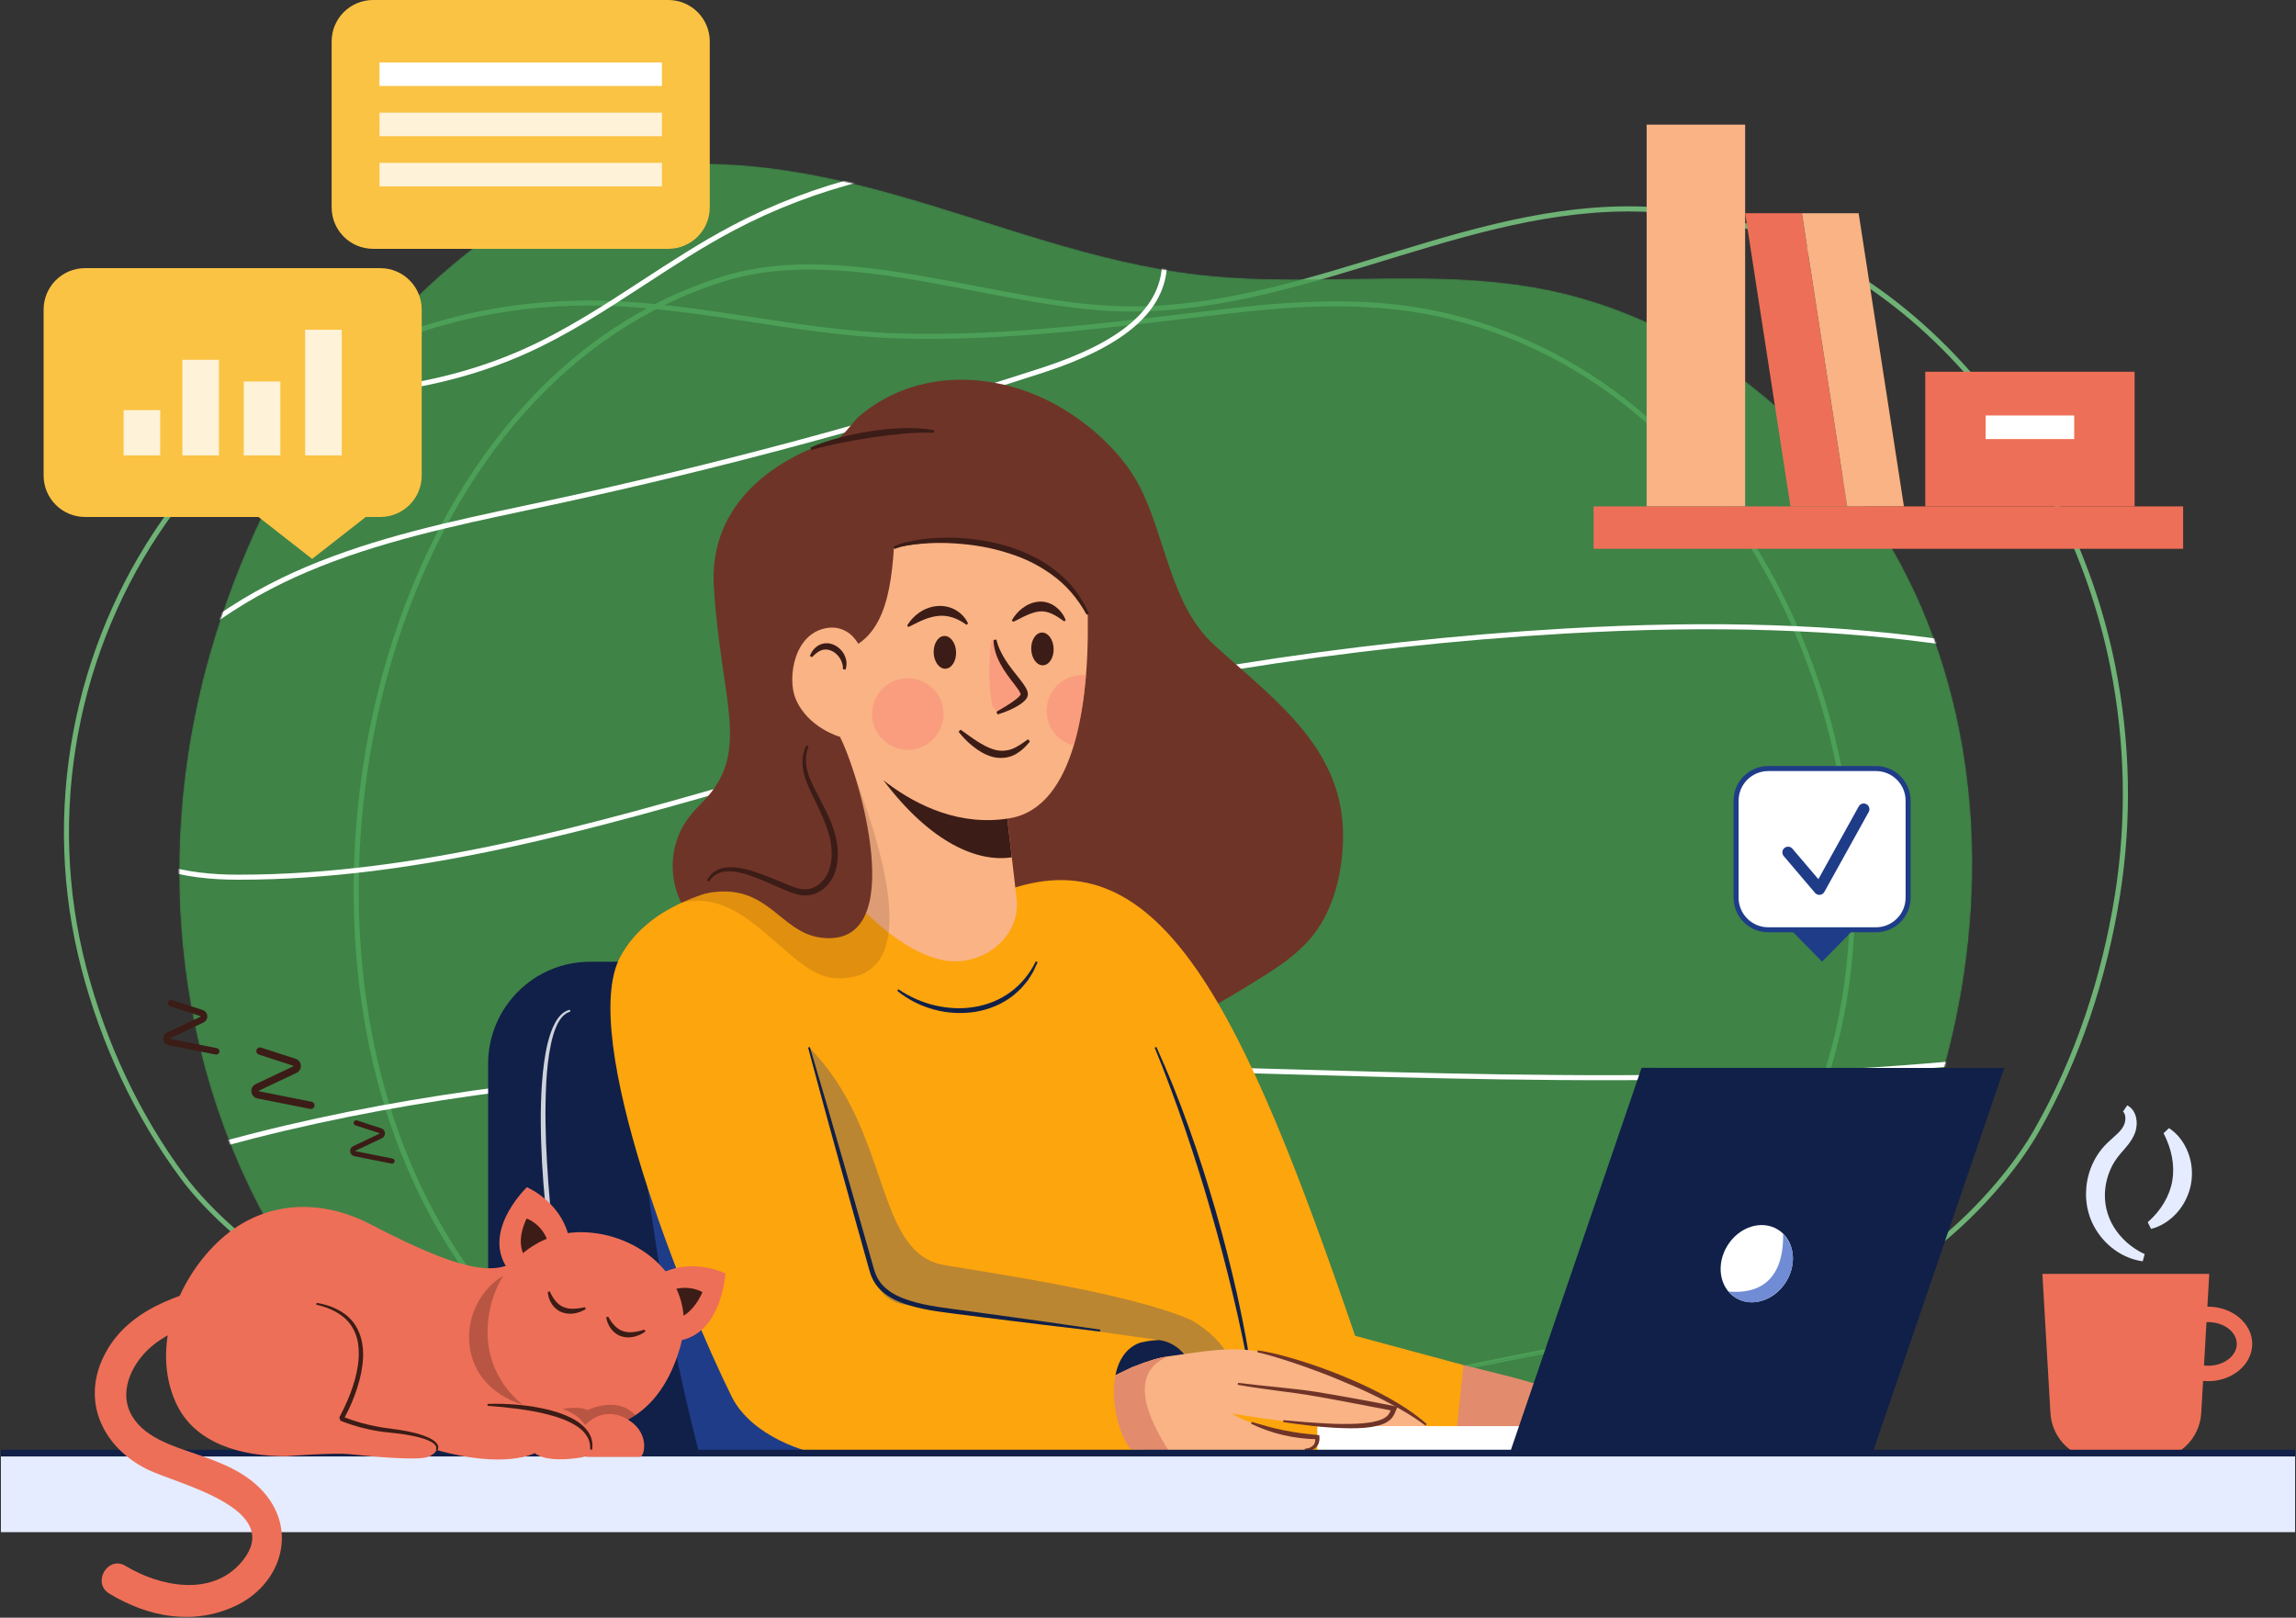 <svg width="1710" height="1205" viewBox="0 0 1710 1205" fill="none" xmlns="http://www.w3.org/2000/svg">
<rect x="0" y="0" width="1710" height="1205" fill="#333333" stroke="none"/>
<path d="M1644.48 973.306C1644.32 973.306 1644.16 973.325 1644 973.327L1645.41 948.895H1521.12L1527.11 1052.55C1528.23 1071.97 1544.31 1087.15 1563.77 1087.15H1602.76C1622.22 1087.15 1638.3 1071.97 1639.42 1052.55L1640.8 1028.63C1642.01 1028.74 1643.24 1028.81 1644.48 1028.81C1662.63 1028.81 1677.39 1016.36 1677.39 1001.06C1677.39 985.756 1662.63 973.306 1644.48 973.306ZM1644.48 1017.31C1643.46 1017.31 1642.45 1017.24 1641.47 1017.13L1643.33 984.848C1643.72 984.832 1644.09 984.804 1644.48 984.804C1656.29 984.804 1665.89 992.096 1665.89 1001.06C1665.89 1010.02 1656.29 1017.31 1644.48 1017.31Z" fill="#EE6F57"/>
<path d="M1595.85 939.499C1583.66 937.915 1572.16 930.846 1564.32 920.768C1560.42 915.709 1557.3 909.875 1555.56 903.541C1555.07 901.975 1554.78 900.368 1554.43 898.769C1554.21 897.155 1553.89 895.542 1553.81 893.915C1553.46 890.665 1553.6 887.401 1553.86 884.165C1554.5 877.697 1556.27 871.352 1559.16 865.522C1560.59 862.606 1562.29 859.816 1564.27 857.229C1566.21 854.639 1568.53 852.178 1570.73 850.173C1572.92 848.134 1575.03 846.376 1576.83 844.61C1577.75 843.742 1578.6 842.876 1579.33 841.989C1580.09 841.085 1580.73 840.194 1581.19 839.352C1582.24 837.597 1582.88 835.422 1582.93 833.379C1583 831.316 1582.53 829.443 1581.2 827.899L1584.33 823.336C1586.02 824.178 1587.49 825.538 1588.61 827.105C1589.7 828.694 1590.43 830.471 1590.87 832.266C1591.71 835.881 1591.46 839.543 1590.38 843.067C1587.9 850.124 1583.19 854.741 1579.67 858.865C1577.9 860.946 1576.43 862.781 1575.13 864.892C1574.44 865.9 1573.88 867.002 1573.25 868.054C1572.73 869.168 1572.13 870.236 1571.67 871.383C1569.68 875.878 1568.46 880.704 1567.91 885.582C1566.87 895.404 1569 905.212 1574.22 913.846C1579.5 922.427 1587.47 929.62 1597.31 934.165L1595.85 939.499Z" fill="#E5ECFF"/>
<path d="M1599.57 910.411C1604.57 905.979 1608.62 901.201 1611.7 895.957C1614.8 890.751 1616.92 885.155 1617.89 879.468C1618.85 873.777 1618.7 867.837 1617.62 861.903C1616.51 855.951 1614.42 850.096 1611.37 844.106L1615.4 840.314C1621.86 844.434 1626.73 851.01 1629.57 858.345C1632.44 865.697 1633.27 873.967 1631.8 881.942C1630.33 889.921 1626.64 897.327 1621.44 903.227C1616.22 909.091 1609.46 913.584 1602.05 915.361L1599.57 910.411Z" fill="#E5ECFF"/>
<path d="M618.443 1111.83C459.721 1081.09 347.614 988.611 295.575 845.352C212.797 617.472 301.492 281.546 538.787 207.741C632.764 178.512 748.171 230.854 844.717 230.142C980.322 229.141 1102.27 145.925 1236.98 156.534C1412.35 170.347 1540.55 331.915 1573.43 495.843C1584.72 552.111 1586.03 610.346 1576.99 666.984C1567.17 728.534 1547.18 788.838 1516.82 842.167C1490.67 888.116 1430.2 948.951 1378.76 961.199C1378.76 961.201 618.443 1111.83 618.443 1111.83Z" stroke="#6EB276" stroke-width="3.82" stroke-miterlimit="10"/>
<path d="M1043.3 1086.38C1200.16 1047.65 1320.02 930.679 1361.34 796.839C1427.08 583.943 1312.64 284.407 1069.04 233.382C1019.55 223.017 967.408 225.64 917.208 231.441C835.205 240.916 751.085 252.83 668.446 250.192C588.078 247.626 510.142 224.002 429.148 225.826C161.461 231.854 1.147 487.487 62.584 721.576C77.102 776.894 101.734 830.39 136.225 876.837C165.943 916.857 231.207 968.087 283.725 975.737C283.73 975.736 1043.3 1086.38 1043.3 1086.38Z" stroke="#6EB276" stroke-width="3.75" stroke-miterlimit="10"/>
<mask id="mask0_1_133" style="mask-type:luminance" maskUnits="userSpaceOnUse" x="133" y="121" width="1336" height="999">
<path d="M1436.96 830.975C1394.89 952.725 1344.64 1072.95 1169.86 1119.38L414.437 1111.35C244.212 1030.95 151.187 872.2 135.712 700.925C130.587 644.325 133.937 586.325 145.812 529.375C148.912 514.375 152.612 499.45 156.912 484.65C195.937 350.1 278.537 223.25 401.412 151.7C480.362 105.725 581.562 120.9 665.412 144.5C741.012 165.775 814.862 195.575 892.912 204.55C955.087 211.675 1018.34 205.35 1080.71 207.8C1103.04 208.675 1125.21 210.675 1147.21 214.8C1241.44 232.5 1324.96 290.275 1382.29 367.525C1402.04 394.075 1418.66 422.925 1431.59 453.225C1482.06 571.75 1479.04 709.225 1436.96 830.975Z" fill="white"/>
</mask>
<g mask="url(#mask0_1_133)">
<path d="M1436.96 830.975C1394.89 952.725 1344.64 1072.95 1169.86 1119.38L414.437 1111.35C244.212 1030.95 151.187 872.2 135.712 700.925C130.587 644.325 133.937 586.325 145.812 529.375C148.912 514.375 152.612 499.45 156.912 484.65C195.937 350.1 278.537 223.25 401.412 151.7C480.362 105.725 581.562 120.9 665.412 144.5C741.012 165.775 814.862 195.575 892.912 204.55C955.087 211.675 1018.34 205.35 1080.71 207.8C1103.04 208.675 1125.21 210.675 1147.21 214.8C1241.44 232.5 1324.96 290.275 1382.29 367.525C1402.04 394.075 1418.66 422.925 1431.59 453.225C1482.06 571.75 1479.04 709.225 1436.96 830.975Z" fill="#429A4D" fill-opacity="0.77"/>
<path d="M-0.043 1015.33C-3.485 973.508 19.933 928.41 61.073 897.636C98.542 869.611 144.773 855.324 189.15 844.062C435.728 781.474 696.184 788.942 948.057 796.162C1173.15 802.617 1405.92 809.287 1628.75 766.13C1660.47 759.987 1693.82 752.514 1722.19 734.909C1752.68 715.998 1771.98 686.374 1772.56 657.597C1773.66 603.637 1715.2 566.657 1680.26 549.416C1547.57 483.937 1384.3 459.309 1166.45 471.884C1002.52 481.354 838.074 507.753 677.69 550.348C641.648 559.921 605.035 570.504 569.63 580.739C442.869 617.385 311.805 655.273 178.124 655.273C177.451 655.273 176.787 655.273 176.115 655.271C139.827 655.168 93.238 647.82 77.359 613.394C66.154 589.095 75.578 561.414 85.457 542.471C118.477 479.158 180.944 442.259 227.535 422.453C279.873 400.207 336.745 388.113 391.744 376.418C398.274 375.03 404.801 373.642 411.317 372.238C534.192 345.772 657.002 312.664 776.334 273.835C832.966 255.407 862.032 231.447 865.189 200.587C867.989 173.213 847.897 149.242 826.744 137.627C801.399 123.71 771.453 121.904 748.197 121.887C748.09 121.887 747.976 121.887 747.869 121.887C677.684 121.887 608.035 139.11 546.418 171.706C523.529 183.815 501.442 198.22 480.084 212.15C451.808 230.591 422.568 249.662 391.05 263.686C330.103 290.806 257.949 300.8 176.59 293.38C113.776 287.653 65.895 272.229 30.212 246.229C8.684 230.543 -9.287 210.306 -26.665 190.736C-47.784 166.954 -69.623 142.363 -97.683 126.389L-95.828 123.13C-67.229 139.41 -45.182 164.237 -23.862 188.247C-6.616 207.668 11.219 227.75 32.421 243.198C67.541 268.788 114.81 283.98 176.93 289.645C257.632 297.003 329.166 287.117 389.526 260.261C420.771 246.358 449.882 227.372 478.035 209.01C499.465 195.033 521.623 180.581 544.665 168.391C606.816 135.513 677.079 118.137 747.869 118.137C747.981 118.137 748.088 118.137 748.2 118.137C771.904 118.155 802.459 120.013 828.549 134.341C850.788 146.55 871.894 171.887 868.92 200.968C865.595 233.463 835.69 258.466 777.494 277.402C658.041 316.27 535.106 349.411 412.106 375.905C405.587 377.309 399.058 378.697 392.525 380.086C337.699 391.744 281.008 403.799 229.003 425.905C182.976 445.469 121.289 481.876 88.783 544.205C79.292 562.403 70.198 588.907 80.765 611.822C95.815 644.456 140.93 651.422 176.125 651.522C176.787 651.524 177.462 651.524 178.123 651.524C311.282 651.524 442.072 613.714 568.589 577.139C604.014 566.897 640.646 556.309 676.729 546.726C837.355 504.065 1002.05 477.627 1166.24 468.142C1384.76 455.516 1548.62 480.276 1681.92 546.052C1717.66 563.689 1777.45 601.638 1776.31 657.676C1775.7 687.708 1755.72 718.523 1724.17 738.098C1695.25 756.037 1661.53 763.601 1629.47 769.812C1406.23 813.047 1173.25 806.372 947.95 799.91C696.336 792.701 436.146 785.24 190.073 847.696C146.072 858.865 100.262 873.009 63.319 900.64C23.204 930.647 0.358 974.478 3.695 1015.03L-0.043 1015.33Z" fill="white"/>
</g>
<path d="M1090 1016.8C1141.01 1029.87 1211.08 1041.6 1188.75 1085.2L1061.68 1085.08L1090 1016.8Z" fill="#E28B6D"/>
<path d="M562.456 1119.38H439.55C397.581 1119.38 363.558 1085.36 363.558 1043.39V792.369C363.558 750.4 397.581 716.377 439.55 716.377H562.456C604.425 716.377 638.448 750.4 638.448 792.369V1043.39C638.448 1085.36 604.425 1119.38 562.456 1119.38Z" fill="#102048"/>
<path opacity="0.8" d="M424.769 753.534C420.152 754.74 417.037 758.956 414.954 763.259C412.821 767.641 411.502 772.435 410.436 777.244C408.347 786.906 407.362 796.828 406.817 806.753C405.809 826.624 406.219 846.592 407.434 866.498C408.567 886.412 410.393 906.297 412.798 926.11C413.958 936.022 415.295 945.915 416.824 955.777C418.289 965.649 419.933 975.499 421.941 985.275L420.511 985.599C418.12 975.868 416.073 966.057 414.238 956.208C412.488 946.345 410.93 936.448 409.548 926.527C406.867 906.674 404.897 886.721 403.724 866.71C402.704 846.699 402.201 826.608 403.656 806.551C404.423 796.536 405.568 786.502 407.968 776.665C409.239 771.774 410.76 766.893 413.171 762.351C414.379 760.092 415.806 757.905 417.653 756.04C419.483 754.182 421.817 752.679 424.439 752.105L424.769 753.534Z" fill="white"/>
<path d="M471.791 780.093C471.791 780.093 479.569 937.824 528.531 1111.34H662.317L471.791 780.093Z" fill="#1F3C88"/>
<path d="M533.164 699.565C499.546 681.277 490.325 635.961 514.876 606.535C517.24 603.702 519.864 600.837 522.768 597.944C560.277 560.579 536.907 523.199 531.664 437.236C526.425 351.356 622.098 327.905 622.283 327.86C626.795 326.756 635.527 313.881 639.217 310.68C682.399 273.226 744.342 275.995 791.675 304.498C814.195 318.059 836.859 338.943 849.047 362.9C868.378 400.897 871.875 450.96 904.43 480.55C950.835 522.729 1002.31 558.537 1000.23 626.57C999.496 650.735 993.448 676.272 978.72 695.642C965.884 712.524 946.332 723.849 928.686 734.771C900.004 752.521 869.722 768.219 837.698 778.76C806.693 788.967 775.343 798.143 743.906 806.894C740.935 807.721 737.962 808.544 734.987 809.356L533.164 699.565Z" fill="#6F3428"/>
<path d="M751.941 662.423C864.306 623.843 925.338 749.612 1009.26 995.01L1090 1016.8L1080.62 1104.19L1051.16 1110.33L810.602 1111.34L751.941 662.423Z" fill="#FDA50D"/>
<path d="M1709.32 1082.38H0.679V1141.27H1709.32V1082.38Z" fill="#E5ECFF"/>
<path d="M593.643 644.14L844.927 707.031L950.502 1023.38L597.813 1034.13L574.482 800.225L593.643 644.14Z" fill="#FDA50D"/>
<path opacity="0.3" d="M602.504 780.093C664.242 842.245 650.589 933.322 703.331 942.36C738.246 948.343 837.475 962.522 884.814 982.246C894.387 986.235 920.818 1005.89 916.723 1023.33C914.083 1034.57 878.863 1025.56 878.863 1025.56L615.183 999.1L559.342 869.902L602.504 780.093Z" fill="#1F3C88"/>
<path d="M819.4 1007.92C821.195 1005.09 858.999 997.594 863.275 998.178C877.335 1000.1 885.014 1011.11 888.403 1019.54L832.463 1049.04L819.4 1007.92Z" fill="#102048"/>
<path d="M861.253 779.814L867.744 794.603C869.877 799.547 871.874 804.547 873.947 809.519C877.931 819.524 881.776 829.588 885.383 839.736C892.691 860.002 899.16 880.559 905.229 901.225C911.191 921.924 916.553 942.795 921.292 963.807C923.577 974.333 925.788 984.874 927.749 995.466C929.674 1006.06 931.317 1016.72 932.717 1027.4L931.328 1027.59C929.569 1017 927.552 1006.45 925.287 995.95C923.127 985.43 920.718 974.962 918.237 964.513C913.261 943.617 907.788 922.84 901.811 902.209C895.942 881.546 889.414 861.078 882.522 840.736C879.119 830.549 875.423 820.464 871.686 810.395C869.778 805.376 867.943 800.325 865.973 795.328L859.966 780.372L861.253 779.814Z" fill="#102048"/>
<path d="M1062.11 1061.3C1062.11 1061.3 1051.54 1073.8 1018.16 1061.62C1002.44 1063.45 973.187 1062.05 917.562 1052.97C917.562 1052.97 937.762 1067.1 983.437 1069.53C983.437 1069.53 981.487 1082.97 957.412 1082.37C928.437 1081.65 925.087 1079.9 898.687 1081C893.287 1081.22 881.537 1080.97 868.812 1080.57C846.612 1079.85 821.387 1078.68 821.387 1078.68L799.387 1039.35L843.287 1018.32C856.762 1013.05 863.487 1011.23 870.037 1010.3C898.387 1006.28 916.287 1003.07 936.612 1006.57C959.188 1010.45 1028.16 1033.33 1062.11 1061.3Z" fill="#F9B384"/>
<path d="M870.037 1079.9L868.812 1080.57C846.612 1079.85 821.387 1078.68 821.387 1078.68L799.387 1039.35L843.287 1018.32C856.762 1013.05 863.487 1011.23 870.037 1010.3C853.901 1016.88 840.687 1034.13 870.037 1079.9Z" fill="#E28B6D"/>
<path d="M697.22 661.995C640.105 650.293 500.913 640.555 462.019 712.615C429.999 771.941 510.261 970.61 545.031 1040.48C559.342 1069.24 600.896 1083.47 617.053 1083.58L846.54 1082.26C831.102 1078.68 811.314 995.833 863.276 998.177L673.216 971.7C665.811 970.668 659.193 966.53 655.071 960.292C652.325 956.137 649.13 950.885 647.502 944.919L593.557 747.317L697.22 661.995Z" fill="#FDA50D"/>
<path d="M1205 1083.58L981.097 1083.44V1062.32H1206.3L1205 1083.58Z" fill="white"/>
<path d="M1394.17 1083.58L1124.08 1083.49L1222.6 795.419L1492.69 795.502L1394.17 1083.58Z" fill="#102048"/>
<path d="M1330.14 954.875C1321.86 968.1 1306.39 973.525 1294.59 967.725C1293.89 967.4 1293.21 967.025 1292.54 966.6C1280.51 959.1 1277.89 941.65 1286.64 927.675C1295.39 913.675 1312.21 908.425 1324.24 915.95C1327.86 918.225 1330.61 921.375 1332.49 925.075C1336.79 933.65 1336.24 945.125 1330.14 954.875Z" fill="white"/>
<path d="M1330.14 954.875C1321.86 968.1 1301.52 977.708 1287.26 961.986C1318.19 964.792 1328.6 944.533 1328.02 918.931C1338.6 930.625 1336.24 945.125 1330.14 954.875Z" fill="#708CD5"/>
<path d="M936.732 1005.85C948.215 1007.54 959.324 1010.75 970.337 1014.17C981.346 1017.62 992.166 1021.65 1002.81 1026.12C1013.49 1030.48 1023.91 1035.5 1034.04 1041.08C1044.11 1046.74 1053.91 1053.03 1062.58 1060.74L1061.65 1061.87C1057.06 1058.46 1052.33 1055.27 1047.43 1052.34C1042.57 1049.34 1037.56 1046.58 1032.48 1043.96C1022.35 1038.69 1011.98 1033.84 1001.37 1029.55C990.895 1024.93 980.125 1021.01 969.337 1017.17C963.936 1015.27 958.495 1013.48 953.021 1011.81C947.56 1010.1 942.046 1008.53 936.483 1007.3L936.732 1005.85Z" fill="#6F3428"/>
<path d="M932.277 1059.16L944.359 1062.61C948.384 1063.69 952.433 1064.62 956.498 1065.45C960.563 1066.28 964.662 1066.93 968.775 1067.51C972.895 1068.05 977.031 1068.46 981.181 1068.88L982.559 1069.01L982.671 1070.21C982.823 1071.83 982.652 1073.2 982.22 1074.67C981.776 1076.09 980.966 1077.48 979.798 1078.48C978.625 1079.46 977.248 1080.09 975.868 1080.39C975.182 1080.56 974.488 1080.59 973.807 1080.68L971.781 1080.63V1079.16L973.594 1078.89C974.164 1078.72 974.761 1078.63 975.295 1078.41C976.389 1078.02 977.316 1077.4 978.023 1076.64C978.734 1075.88 979.211 1074.94 979.443 1073.89C979.674 1072.88 979.692 1071.65 979.525 1070.73L981.014 1072.06C972.532 1071.9 964.035 1070.89 955.736 1068.97C951.585 1068.02 947.502 1066.79 943.501 1065.37C939.483 1063.99 935.597 1062.29 931.769 1060.53L932.277 1059.16Z" fill="#6F3428"/>
<path d="M922.047 1030.05C931.76 1031.29 941.528 1032.24 951.297 1033.24C961.057 1034.32 970.842 1035.26 980.607 1036.81C990.327 1038.36 999.99 1040.13 1009.66 1041.88C1019.32 1043.65 1028.98 1045.42 1038.61 1047.37L1040.89 1047.83L1039.92 1049.95C1039.28 1051.33 1038.67 1053.41 1037.43 1055.14C1036.9 1056.07 1036.06 1056.77 1035.36 1057.56C1034.52 1058.17 1033.71 1058.85 1032.82 1059.34C1029.28 1061.42 1025.49 1062.12 1021.79 1062.84C1014.33 1064.06 1006.91 1064.01 999.536 1063.76C995.848 1063.63 992.165 1063.47 988.501 1063.14C984.83 1062.87 981.161 1062.6 977.515 1062.14C970.203 1061.37 962.933 1060.34 955.67 1059.28L955.853 1057.83C963.155 1058.43 970.431 1059.24 977.733 1059.68C981.38 1059.96 985.024 1060.18 988.671 1060.34C992.317 1060.58 995.96 1060.64 999.601 1060.68C1006.86 1060.71 1014.18 1060.58 1021.21 1059.42C1024.65 1058.72 1028.2 1057.98 1031.01 1056.27C1031.72 1055.87 1032.3 1055.34 1032.96 1054.89C1033.44 1054.29 1034.07 1053.82 1034.43 1053.12C1035.34 1051.85 1035.75 1050.35 1036.6 1048.39L1037.91 1050.96C1018.63 1047.33 999.368 1043.45 980.06 1040.1C970.461 1038.35 960.713 1037.17 950.984 1035.87C941.259 1034.52 931.506 1033.28 921.816 1031.49L922.047 1030.05Z" fill="#6F3428"/>
<path d="M0.679 1082.38H1709.32" stroke="#102048" stroke-width="5" stroke-miterlimit="10"/>
<path d="M669.118 736.862C677.414 742.511 686.657 746.63 696.314 748.903C705.965 751.13 716.024 751.721 725.75 750.033C735.477 748.489 744.861 744.735 752.752 738.838C760.71 733.025 767.022 725.065 771.466 716.086L772.812 716.666C771.772 719.001 770.7 721.338 769.599 723.67C768.347 725.913 766.873 728.042 765.498 730.239C763.975 732.325 762.161 734.194 760.495 736.187C758.703 738.059 756.658 739.682 754.738 741.443C746.554 747.909 736.608 752.039 726.353 753.699C716.08 755.278 705.498 754.727 695.532 751.972C685.562 749.264 676.16 744.531 668.236 738.034L669.118 736.862Z" fill="#102048"/>
<path d="M603.179 779.903L615.712 822.492L628.044 865.137L640.246 907.819L646.312 929.17L649.345 939.845C650.389 943.411 651.242 947.046 652.648 950.148C655.399 956.596 660.962 961.372 667.253 964.656C673.62 967.915 680.682 969.937 687.81 971.51C694.977 973.049 702.228 974.093 709.585 975.039L731.579 978.015L775.55 984.101L819.491 990.424L819.308 991.815L775.22 986.587L731.162 981.122L709.142 978.323C701.821 977.417 694.406 976.387 687.095 974.852C679.794 973.272 672.479 971.241 665.636 967.784C658.896 964.332 652.473 958.953 649.407 951.61C648.953 950.735 648.638 949.811 648.337 948.882C648.032 947.962 647.684 947.015 647.462 946.14L645.968 940.796L642.981 930.108L637.006 908.731L625.127 865.958L613.378 823.148L601.829 780.282L603.179 779.903Z" fill="#102048"/>
<path d="M745.905 572.645L757.158 669.523C760.507 698.358 730.115 722.524 699.311 714.53C681.698 709.957 663.345 697.768 644.352 679.446C640.445 675.682 638.073 670.809 637.541 665.614L625.546 548.857L745.905 572.645Z" fill="#F9B384"/>
<path d="M747.436 585.823L753.563 638.573C728.671 642.476 693.581 628.483 657.976 581.228L747.436 585.823Z" fill="#3C1C16"/>
<path d="M808.83 502.901C807.394 520.467 804.618 538.823 799.688 555.311C791.36 583.024 776.833 605.376 751.944 609.517C678.665 621.698 625.56 548.85 625.56 548.85L617.04 449.724L661.266 373.214L760.296 370.342L808.591 427.467C808.591 427.467 812.085 463.102 808.83 502.901Z" fill="#F9B384"/>
<path d="M614.667 487.386C654.003 484.452 663.061 451.208 665.749 408.117C665.749 408.117 772.295 381.727 810.122 457.469L838.806 460.578L751.941 345.262L616.938 361.367L590.526 449.004L614.667 487.386Z" fill="#6F3428"/>
<path d="M635.477 474.47C630.846 469.368 623.937 466.774 617.097 467.603C590.966 470.767 586.426 505.372 592.401 520.096C601.344 542.135 625.554 548.845 625.554 548.845L646.356 526.843C648.021 503.932 645.417 485.42 635.477 474.47Z" fill="#F9B384"/>
<path opacity="0.15" d="M635.908 575.425C650.267 616.261 694.446 731.571 622.29 728.673C587.512 727.276 556.954 659.819 507.377 672.554C512.846 669.91 519 667.513 525.915 665.392L635.908 575.425Z" fill="#3C1C16"/>
<path d="M625.554 548.845C639.472 575.283 678.414 706.08 612.084 698.526C580.115 694.885 572.265 656.377 525.914 665.392L625.554 548.845Z" fill="#6F3428"/>
<path d="M627.832 498.433C627.932 495.365 626.966 492.547 625.448 490.168C623.898 487.808 621.747 485.852 619.307 484.765C616.876 483.663 614.232 483.458 611.736 484.358C609.211 485.254 606.959 487.24 604.749 489.541L603.141 488.585C604.403 485.438 606.573 482.31 610.025 480.519C610.89 480.089 611.763 479.645 612.745 479.503C613.704 479.272 614.673 479.073 615.662 479.149L617.139 479.197L618.567 479.5C619.542 479.659 620.429 480.025 621.297 480.437C624.762 482.067 627.486 484.888 629.043 488.226C630.64 491.531 630.96 495.505 629.664 498.827L627.832 498.433Z" fill="#3C1C16"/>
<path d="M768.032 483.663C768.268 490.4 772.193 495.73 776.799 495.569C781.405 495.408 784.947 489.816 784.711 483.079C784.475 476.342 780.55 471.012 775.944 471.173C771.338 471.334 767.796 476.926 768.032 483.663Z" fill="#3C1C16"/>
<path d="M695.379 486.209C695.615 492.946 699.54 498.276 704.146 498.115C708.752 497.954 712.294 492.362 712.058 485.625C711.822 478.888 707.897 473.558 703.291 473.719C698.685 473.88 695.143 479.472 695.379 486.209Z" fill="#3C1C16"/>
<path d="M767.111 552.248C763.942 556.242 760.114 559.98 755.135 562.448C750.119 564.867 743.969 565.18 738.689 563.62C733.357 562.099 728.811 559.211 724.742 556.004C720.62 552.822 717.105 549.055 713.909 545.076L715.422 543.513C719.57 546.38 723.461 549.448 727.584 552.027C731.659 554.633 735.854 557.036 740.222 558.298C744.585 559.596 749.005 559.527 753.291 558.071C757.553 556.485 761.565 553.658 765.591 550.691L767.111 552.248Z" fill="#3C1C16"/>
<path d="M792.629 462.854C789.382 460.611 786.363 458.487 783.285 457.118C780.191 455.795 777.228 455.101 774.164 455.453C771.107 455.741 767.961 456.822 764.715 458.236C761.451 459.657 758.254 461.566 754.582 463.191L753.582 462.141C755.578 458.616 758.201 455.47 761.543 452.959C764.866 450.472 768.986 448.545 773.601 448.195C778.215 447.75 782.977 449.412 786.371 452.096C789.837 454.753 792.279 458.193 793.769 461.957L792.629 462.854Z" fill="#3C1C16"/>
<path d="M719.838 465.404C716.345 462.921 712.902 461.02 709.341 459.889C705.775 458.803 702.182 458.378 698.566 458.795C694.959 459.19 691.351 460.213 687.734 461.702C684.111 463.202 680.557 465.145 676.603 467.032L675.602 465.982C677.857 462.149 680.974 458.836 684.744 456.225C688.511 453.625 693.07 451.878 697.877 451.445C702.671 450.974 707.694 452.032 711.803 454.447C715.938 456.805 719.225 460.376 720.978 464.507L719.838 465.404Z" fill="#3C1C16"/>
<path opacity="0.5" d="M649.475 532.803C649.99 547.509 662.33 559.013 677.036 558.498C691.742 557.983 703.246 545.643 702.731 530.937C702.216 516.231 689.876 504.727 675.17 505.242C660.464 505.757 648.96 518.097 649.475 532.803Z" fill="#FC8879"/>
<path opacity="0.5" d="M808.83 502.901C807.394 520.467 804.618 538.823 799.688 555.311C788.44 552.511 779.944 542.508 779.514 530.374C778.988 515.656 790.499 503.331 805.193 502.805C806.413 502.757 807.633 502.805 808.83 502.901Z" fill="#FC8879"/>
<path opacity="0.5" d="M737.961 478.398C738.08 477.14 739.818 476.983 740.189 478.191C746.147 497.625 765.498 511.834 762.403 517.538C760.223 521.555 752.036 526.102 746.297 528.909C743.267 530.391 739.637 528.598 738.998 525.271C736.227 510.843 736.388 494.968 737.961 478.398Z" fill="#FC8879"/>
<path d="M742.105 476.428C743.438 482.121 746.037 487.292 749.189 492.146C752.358 497.012 756.069 501.527 759.822 506.282C760.77 507.473 761.681 508.71 762.58 510.026C763.467 511.362 764.37 512.717 765.062 514.594C765.384 515.524 765.703 516.685 765.412 518.205C764.993 519.924 764.277 520.504 763.712 521.306C762.473 522.694 761.17 523.714 759.829 524.623C754.493 528.187 748.823 530.378 742.967 532.193L742.135 530.183C744.692 528.665 747.313 527.231 749.783 525.613C752.277 524.06 754.755 522.456 756.917 520.698C757.976 519.809 758.994 518.898 759.705 517.998C759.995 517.592 760.329 516.995 760.183 517.22C760.194 517.253 760.139 516.89 759.951 516.426C759.172 514.435 757.167 511.983 755.44 509.672C751.817 504.966 748.014 500.064 745.098 494.56C742.124 489.125 740.055 482.943 739.944 476.681L742.105 476.428Z" fill="#3C1C16"/>
<path d="M602.273 556.104C600.587 559.82 600.035 563.939 600.285 567.997C600.563 572.069 601.634 576.08 603.143 579.9C606.365 587.494 610.659 594.924 614.429 602.586C618.278 610.219 621.647 618.346 623.191 627.068C623.927 631.426 624.166 635.896 623.827 640.35C623.527 642.563 623.316 644.766 622.732 647.015C622.097 649.214 621.372 651.407 620.267 653.437C618.195 657.538 615.04 661.204 611.02 663.708C607.034 666.28 602.086 667.373 597.38 666.905C592.611 666.308 588.613 664.576 584.619 662.98C580.65 661.326 576.77 659.595 572.913 657.863C565.199 654.462 557.399 651.164 549.306 649.655C545.286 648.904 541.162 648.664 537.325 649.665C535.431 650.205 533.648 651.061 532.066 652.234C530.478 653.411 529.192 654.969 528.046 656.641L526.43 655.698C527.543 653.781 528.859 651.921 530.599 650.425C532.353 648.964 534.392 647.845 536.552 647.108C540.919 645.72 545.495 645.763 549.835 646.352C558.541 647.688 566.633 650.84 574.546 654.014L586.289 658.888C590.163 660.415 594.126 661.973 597.833 662.369C601.584 662.676 605.357 661.816 608.513 659.736C611.691 657.718 614.254 654.669 616.061 651.245C617.016 649.548 617.64 647.681 618.208 645.816C618.716 643.95 618.932 641.916 619.23 639.924C619.571 635.902 619.4 631.839 618.764 627.812C617.421 619.747 614.281 611.973 610.781 604.326C607.3 596.626 603.219 589.211 600.103 581.026C598.696 576.877 597.756 572.53 597.672 568.1C597.586 563.685 598.478 559.171 600.601 555.26L602.273 556.104Z" fill="#3C1C16"/>
<path d="M603.616 333.4C610.791 330.163 618.311 327.842 625.884 325.855C633.456 323.831 641.151 322.333 648.89 321.121C656.637 319.96 664.446 319.138 672.301 318.909C676.228 318.81 680.163 318.823 684.098 319.017C688.027 319.274 691.968 319.718 695.835 320.529L695.572 322.381C691.721 322.262 687.902 322.131 684.055 322.361C680.218 322.447 676.377 322.709 672.546 323.082C664.882 323.779 657.228 324.706 649.597 325.831C641.964 326.948 634.371 328.333 626.791 329.793C623.001 330.523 619.234 331.367 615.484 332.267C611.704 333.08 608.006 334.144 604.271 335.152L603.616 333.4Z" fill="#3C1C16"/>
<path d="M665.325 407.283C668.521 405.59 671.895 404.573 675.288 403.742C678.688 402.953 682.113 402.264 685.563 401.808C692.463 400.869 699.42 400.49 706.376 400.494C720.293 400.49 734.212 402.439 747.702 406.086C761.143 409.851 774.157 415.768 785.335 424.334C790.879 428.646 796.014 433.528 800.328 439.07C804.592 444.64 808.222 450.67 810.969 457.067L809.279 457.87C802.78 445.922 793.865 435.416 782.836 427.685C777.362 423.793 771.557 420.351 765.433 417.534C759.317 414.695 752.903 412.532 746.417 410.65C733.423 406.877 719.869 405.077 706.298 404.534C699.507 404.263 692.693 404.429 685.928 405.028C679.205 405.627 672.305 406.497 666.176 408.95L665.325 407.283Z" fill="#3C1C16"/>
<path d="M194.465 780.34L220.169 788.671C222.385 789.389 223.913 791.355 224.064 793.679C224.216 796.001 222.953 798.15 220.848 799.15L192.776 812.461L192.824 812.843L232.092 820.667C233.562 820.962 234.525 822.395 234.231 823.871C233.938 825.344 232.504 826.302 231.029 826.009L191.76 818.185C189.331 817.694 187.563 815.804 187.257 813.34C186.952 810.879 188.201 808.603 190.442 807.54L218.512 794.229L218.487 793.852L192.783 785.521C191.352 785.057 190.568 783.523 191.032 782.091C191.499 780.659 193.034 779.876 194.465 780.34Z" fill="#3C1C16"/>
<path d="M128.095 744.928L150.922 752.327C152.89 752.965 154.247 754.711 154.381 756.775C154.516 758.837 153.394 760.745 151.525 761.634L126.594 773.455L126.637 773.794L161.511 780.742C162.817 781.004 163.671 782.276 163.411 783.587C163.151 784.895 161.877 785.746 160.567 785.486L125.693 778.538C123.535 778.102 121.965 776.424 121.694 774.236C121.423 772.05 122.532 770.029 124.523 769.085L149.452 757.264L149.43 756.929L126.603 749.53C125.332 749.118 124.636 747.755 125.048 746.484C125.461 745.212 126.825 744.517 128.095 744.928Z" fill="#3C1C16"/>
<path d="M265.873 834.591L283.972 840.457C285.532 840.963 286.608 842.347 286.715 843.984C286.822 845.619 285.933 847.132 284.451 847.836L264.684 857.209L264.718 857.478L292.368 862.987C293.403 863.195 294.081 864.204 293.874 865.243C293.668 866.28 292.658 866.955 291.619 866.748L263.969 861.239C262.258 860.893 261.013 859.562 260.798 857.828C260.583 856.095 261.463 854.492 263.041 853.744L282.807 844.371L282.79 844.106L264.691 838.24C263.684 837.913 263.131 836.833 263.458 835.825C263.784 834.816 264.865 834.265 265.873 834.591Z" fill="#3C1C16"/>
<path d="M1397.21 692.586H1316.89C1303.75 692.586 1292.99 681.835 1292.99 668.695V596.364C1292.99 583.224 1303.74 572.473 1316.89 572.473H1397.21C1410.35 572.473 1421.11 583.224 1421.11 596.364V668.695C1421.11 681.834 1410.35 692.586 1397.21 692.586Z" fill="white" stroke="#1F3C88" stroke-width="3.75" stroke-miterlimit="10"/>
<path d="M1357.05 716.321L1333.76 692.586H1380.34L1357.05 716.321Z" fill="#1F3C88"/>
<path d="M1355.01 666.563C1353.77 666.563 1352.58 666.019 1351.77 665.064L1328.48 637.684C1326.96 635.894 1327.17 633.209 1328.96 631.688C1330.76 630.165 1333.44 630.387 1334.96 632.171L1354.27 654.871L1384.33 600.686C1385.48 598.63 1388.07 597.893 1390.12 599.028C1392.17 600.168 1392.91 602.758 1391.77 604.812L1358.73 664.37C1358.05 665.591 1356.82 666.401 1355.43 666.54C1355.29 666.555 1355.15 666.563 1355.01 666.563Z" fill="#1F3C88"/>
<path d="M168.901 955.259C133.228 963.709 93.662 975.419 76.742 1011.38C60.759 1045.35 77.394 1078.35 109.504 1094.41C131.231 1105.28 214.027 1123.6 179.647 1163.78C157.432 1189.74 118.861 1181.72 93.495 1166.39C80.28 1158.4 68.237 1179.09 81.416 1187.05C110.26 1204.48 143.463 1210.87 174.836 1196.46C208.887 1180.82 222.287 1140.73 196.309 1111.41C182.988 1096.37 164.173 1089.3 145.68 1082.94C128.192 1076.92 105.291 1070.19 96.8 1051.75C88.809 1034.4 99.295 1014.57 112.608 1003.14C129.834 988.365 153.794 983.421 175.264 978.336C190.243 974.787 183.901 951.706 168.901 955.259Z" fill="#EE6F57"/>
<path d="M496.782 999.024C537.336 1001.39 540.247 948.57 540.247 948.57C540.247 948.57 512.504 934.49 486.507 951.952L496.782 999.024Z" fill="#EE6F57"/>
<path d="M499.073 983.025C515.224 982.768 523.169 962.467 523.169 962.467C523.169 962.467 511.264 955.187 496.272 962.64L499.073 983.025Z" fill="#3C1C16"/>
<path d="M382.246 950.138C354.126 920.822 392.417 884.326 392.417 884.326C392.417 884.326 421.135 896.292 424.725 927.403L382.246 950.138Z" fill="#EE6F57"/>
<path d="M392.245 937.873C382.432 925.994 392.245 907.659 392.245 907.659C392.245 907.659 404.899 911.791 408.772 927.285L392.245 937.873Z" fill="#3C1C16"/>
<path d="M440.287 1079.82C438.912 1083.02 435.912 1085.2 432.462 1085.72C405.037 1089.95 398.337 1082.37 398.337 1082.37C398.337 1082.37 376.512 1094.52 325.212 1080.07C323.937 1082.45 321.362 1084.37 318.412 1085.32C310.562 1087.9 280.087 1085.25 260.237 1083.17C248.237 1081.9 213.087 1084.72 213.087 1084.72C181.062 1084.72 144.687 1076.17 130.612 1044.05C112.787 1003.4 131.537 954.675 161.762 925.575C194.012 894.475 237.037 891.675 276.162 912.05C371.062 961.5 378.237 945.375 402.587 924.875L419.012 1049.5C424.387 1051.37 429.112 1053.95 432.512 1057.52C434.837 1059.97 436.612 1062.25 437.912 1064.37C442.162 1071.22 441.762 1076.37 440.287 1079.82Z" fill="#EE6F57"/>
<path opacity="0.3" d="M374.988 950.138C336.937 972.5 335.687 1043.33 409.146 1050.25L417.563 1018.12L374.988 950.138Z" fill="#3C1C16"/>
<path d="M506.762 1002.8C499.037 1029.95 486.287 1045.5 473.212 1054.15C461.037 1062.28 448.637 1064.4 439.687 1064.4C431.637 1064.4 423.637 1063.12 415.987 1060.7C386.887 1051.55 363.112 1026.05 363.112 992.55C363.112 950.25 393.837 917.825 432.512 917.825C476.787 917.825 520.512 954.375 506.762 1002.8Z" fill="#EE6F57"/>
<path opacity="0.3" d="M473.212 1054.15C461.037 1062.28 448.637 1064.4 439.687 1064.4C439.087 1064.4 438.512 1064.4 437.912 1064.38C436.612 1062.25 434.837 1059.98 432.512 1057.53C429.112 1053.95 424.387 1051.38 419.012 1049.5C430.887 1047.08 437.762 1050.25 437.762 1050.25C437.762 1050.25 459.637 1039.38 473.162 1054.1C473.187 1054.13 473.187 1054.13 473.212 1054.15Z" fill="#3C1C16"/>
<path d="M431.919 1066.26C428.069 1071.8 428.756 1079.52 434.118 1083.62C435.362 1084.57 436.679 1085.2 437.981 1085.2H476.122C477.946 1085.2 478.918 1083.25 479.411 1080.72C480.895 1073.08 477.693 1065.34 471.742 1060.33C459.438 1049.99 443.044 1050.24 431.919 1066.26Z" fill="#EE6F57"/>
<path d="M363.101 1045.76C370.828 1045.42 378.535 1045.74 386.232 1046.43C393.93 1047.12 401.587 1048.39 409.146 1050.25C412.923 1051.19 416.646 1052.39 420.285 1053.87C423.909 1055.36 427.505 1057.05 430.776 1059.36C434.029 1061.65 437.022 1064.53 439.034 1068.11C441.008 1071.72 441.668 1075.99 440.978 1079.9L439.583 1079.75C439.723 1076.04 438.89 1072.38 436.872 1069.39C434.943 1066.36 432.142 1063.91 429.026 1061.96C422.771 1058.03 415.564 1055.56 408.257 1053.69C400.958 1051.7 393.425 1050.53 385.887 1049.45C378.338 1048.43 370.716 1047.69 363.1 1047.17V1045.76H363.101Z" fill="#3C1C16"/>
<path d="M235.798 970.464C243.428 971.699 251.023 974.381 257.377 979.203C260.461 981.679 263.303 984.619 265.267 988.127C267.28 991.585 268.725 995.374 269.52 999.278C270.273 1003.18 270.565 1007.16 270.425 1011.1C270.238 1015.04 269.71 1018.93 268.962 1022.77C267.38 1030.43 264.929 1037.86 261.89 1045.01C260.386 1048.6 258.689 1052.09 256.836 1055.53L256.125 1056.81L255.752 1057.46L255.727 1057.51C255.894 1058.07 254.127 1052.77 254.897 1055.02L254.979 1055.05L255.144 1055.12L255.473 1055.25L258.116 1056.29C259.883 1056.97 261.673 1057.59 263.468 1058.19C270.663 1060.57 278.079 1062.25 285.575 1063.43C293.041 1064.49 300.878 1065.33 308.386 1067.22C312.152 1068.17 315.899 1069.29 319.478 1070.99C321.268 1071.81 323.011 1072.86 324.532 1074.3C325.254 1075.04 325.985 1075.92 326.258 1077.06C326.66 1078.18 326.303 1079.42 325.833 1080.39L324.597 1079.73C325.348 1078.23 324.657 1076.69 323.322 1075.56C322.001 1074.42 320.377 1073.51 318.65 1072.81C315.22 1071.36 311.526 1070.44 307.823 1069.66C300.373 1068.01 292.88 1067.42 285.131 1066.53C277.43 1065.54 269.829 1063.78 262.415 1061.44C260.566 1060.84 258.722 1060.22 256.9 1059.54L254.174 1058.5L253.834 1058.37L253.664 1058.3L253.579 1058.27C254.33 1060.5 252.502 1055.21 252.704 1055.74L252.725 1055.7L253.061 1055.1L253.732 1053.86C255.499 1050.52 257.1 1047.08 258.62 1043.61C261.641 1036.66 264.08 1029.46 265.663 1022.1C266.413 1018.41 266.946 1014.69 267.156 1010.96C267.288 1007.23 267.169 1003.5 266.543 999.854C265.255 992.59 261.628 985.769 255.849 981.094C250.138 976.34 242.925 973.504 235.528 971.841L235.798 970.464Z" fill="#3C1C16"/>
<path d="M452.997 980.749C455.669 985.665 459.289 990.069 464.122 991.576C466.517 992.335 469.121 992.528 471.812 992.228C473.152 992.103 474.497 991.735 475.882 991.536C477.229 991.141 478.59 990.741 480.022 990.425L480.71 991.819C479.46 992.644 478.14 993.391 476.804 994.133C475.369 994.652 473.96 995.327 472.425 995.654C469.382 996.43 466.014 996.398 462.843 995.429C459.663 994.431 456.903 992.308 455.024 989.739C453.135 987.156 451.898 984.266 451.496 981.152L452.997 980.749Z" fill="#3C1C16"/>
<path d="M409.484 961.961C411.767 967.069 415.035 971.741 419.736 973.618C422.065 974.56 424.646 974.954 427.352 974.864C428.698 974.844 430.067 974.581 431.464 974.489C432.838 974.2 434.226 973.907 435.678 973.703L436.255 975.146C434.944 975.872 433.571 976.514 432.181 977.151C430.71 977.557 429.253 978.121 427.697 978.328C424.603 978.866 421.247 978.573 418.162 977.36C415.069 976.118 412.481 973.788 410.808 971.08C409.125 968.359 408.116 965.381 407.956 962.246L409.484 961.961Z" fill="#3C1C16"/>
<path d="M1333.48 377.232H1375.72L1341.98 158.83H1299.74L1333.48 377.232Z" fill="#EE6F57"/>
<path d="M1375.76 377.232H1418.01L1384.27 158.83H1342.02L1375.76 377.232Z" fill="#F9B384"/>
<path d="M1589.8 276.903H1433.89V377.199H1589.8V276.903Z" fill="#EE6F57"/>
<path d="M1544.81 309.488H1478.88V327.051H1544.81V309.488Z" fill="white"/>
<path d="M1299.74 92.821H1226.37V377.198H1299.74V92.821Z" fill="#F9B384"/>
<path d="M1625.94 377.198H1186.87V408.778H1625.94V377.198Z" fill="#EE6F57"/>
<path d="M497.746 185.346H277.862C260.817 185.346 247 171.528 247 154.484V30.862C247 13.817 260.817 0 277.862 0H497.746C514.791 0 528.608 13.818 528.608 30.862V154.484C528.608 171.529 514.791 185.346 497.746 185.346Z" fill="#FBC343"/>
<path d="M492.978 46.518H282.63V64.037H492.978V46.518Z" fill="white"/>
<path opacity="0.8" d="M492.978 83.914H282.63V101.433H492.978V83.914Z" fill="white"/>
<path opacity="0.8" d="M492.978 121.309H282.63V138.828H492.978V121.309Z" fill="white"/>
<path d="M232.466 416.324L192.486 385.056H272.446L232.466 416.324Z" fill="#FBC343"/>
<path d="M283.227 385.082H63.343C46.298 385.082 32.481 371.264 32.481 354.22V230.598C32.481 213.553 46.298 199.736 63.343 199.736H283.227C300.272 199.736 314.089 213.554 314.089 230.598V354.22C314.089 371.264 300.271 385.082 283.227 385.082Z" fill="#FBC343"/>
<g opacity="0.8">
<path d="M119.31 305.504H92.049V339.199H119.31V305.504Z" fill="white"/>
<path d="M163.083 267.993H135.821V339.199H163.083V267.993Z" fill="white"/>
<path d="M208.802 284.163H181.54V339.199H208.802V284.163Z" fill="white"/>
<path d="M254.521 245.619H227.259V339.199H254.521V245.619Z" fill="white"/>
</g>
</svg>
